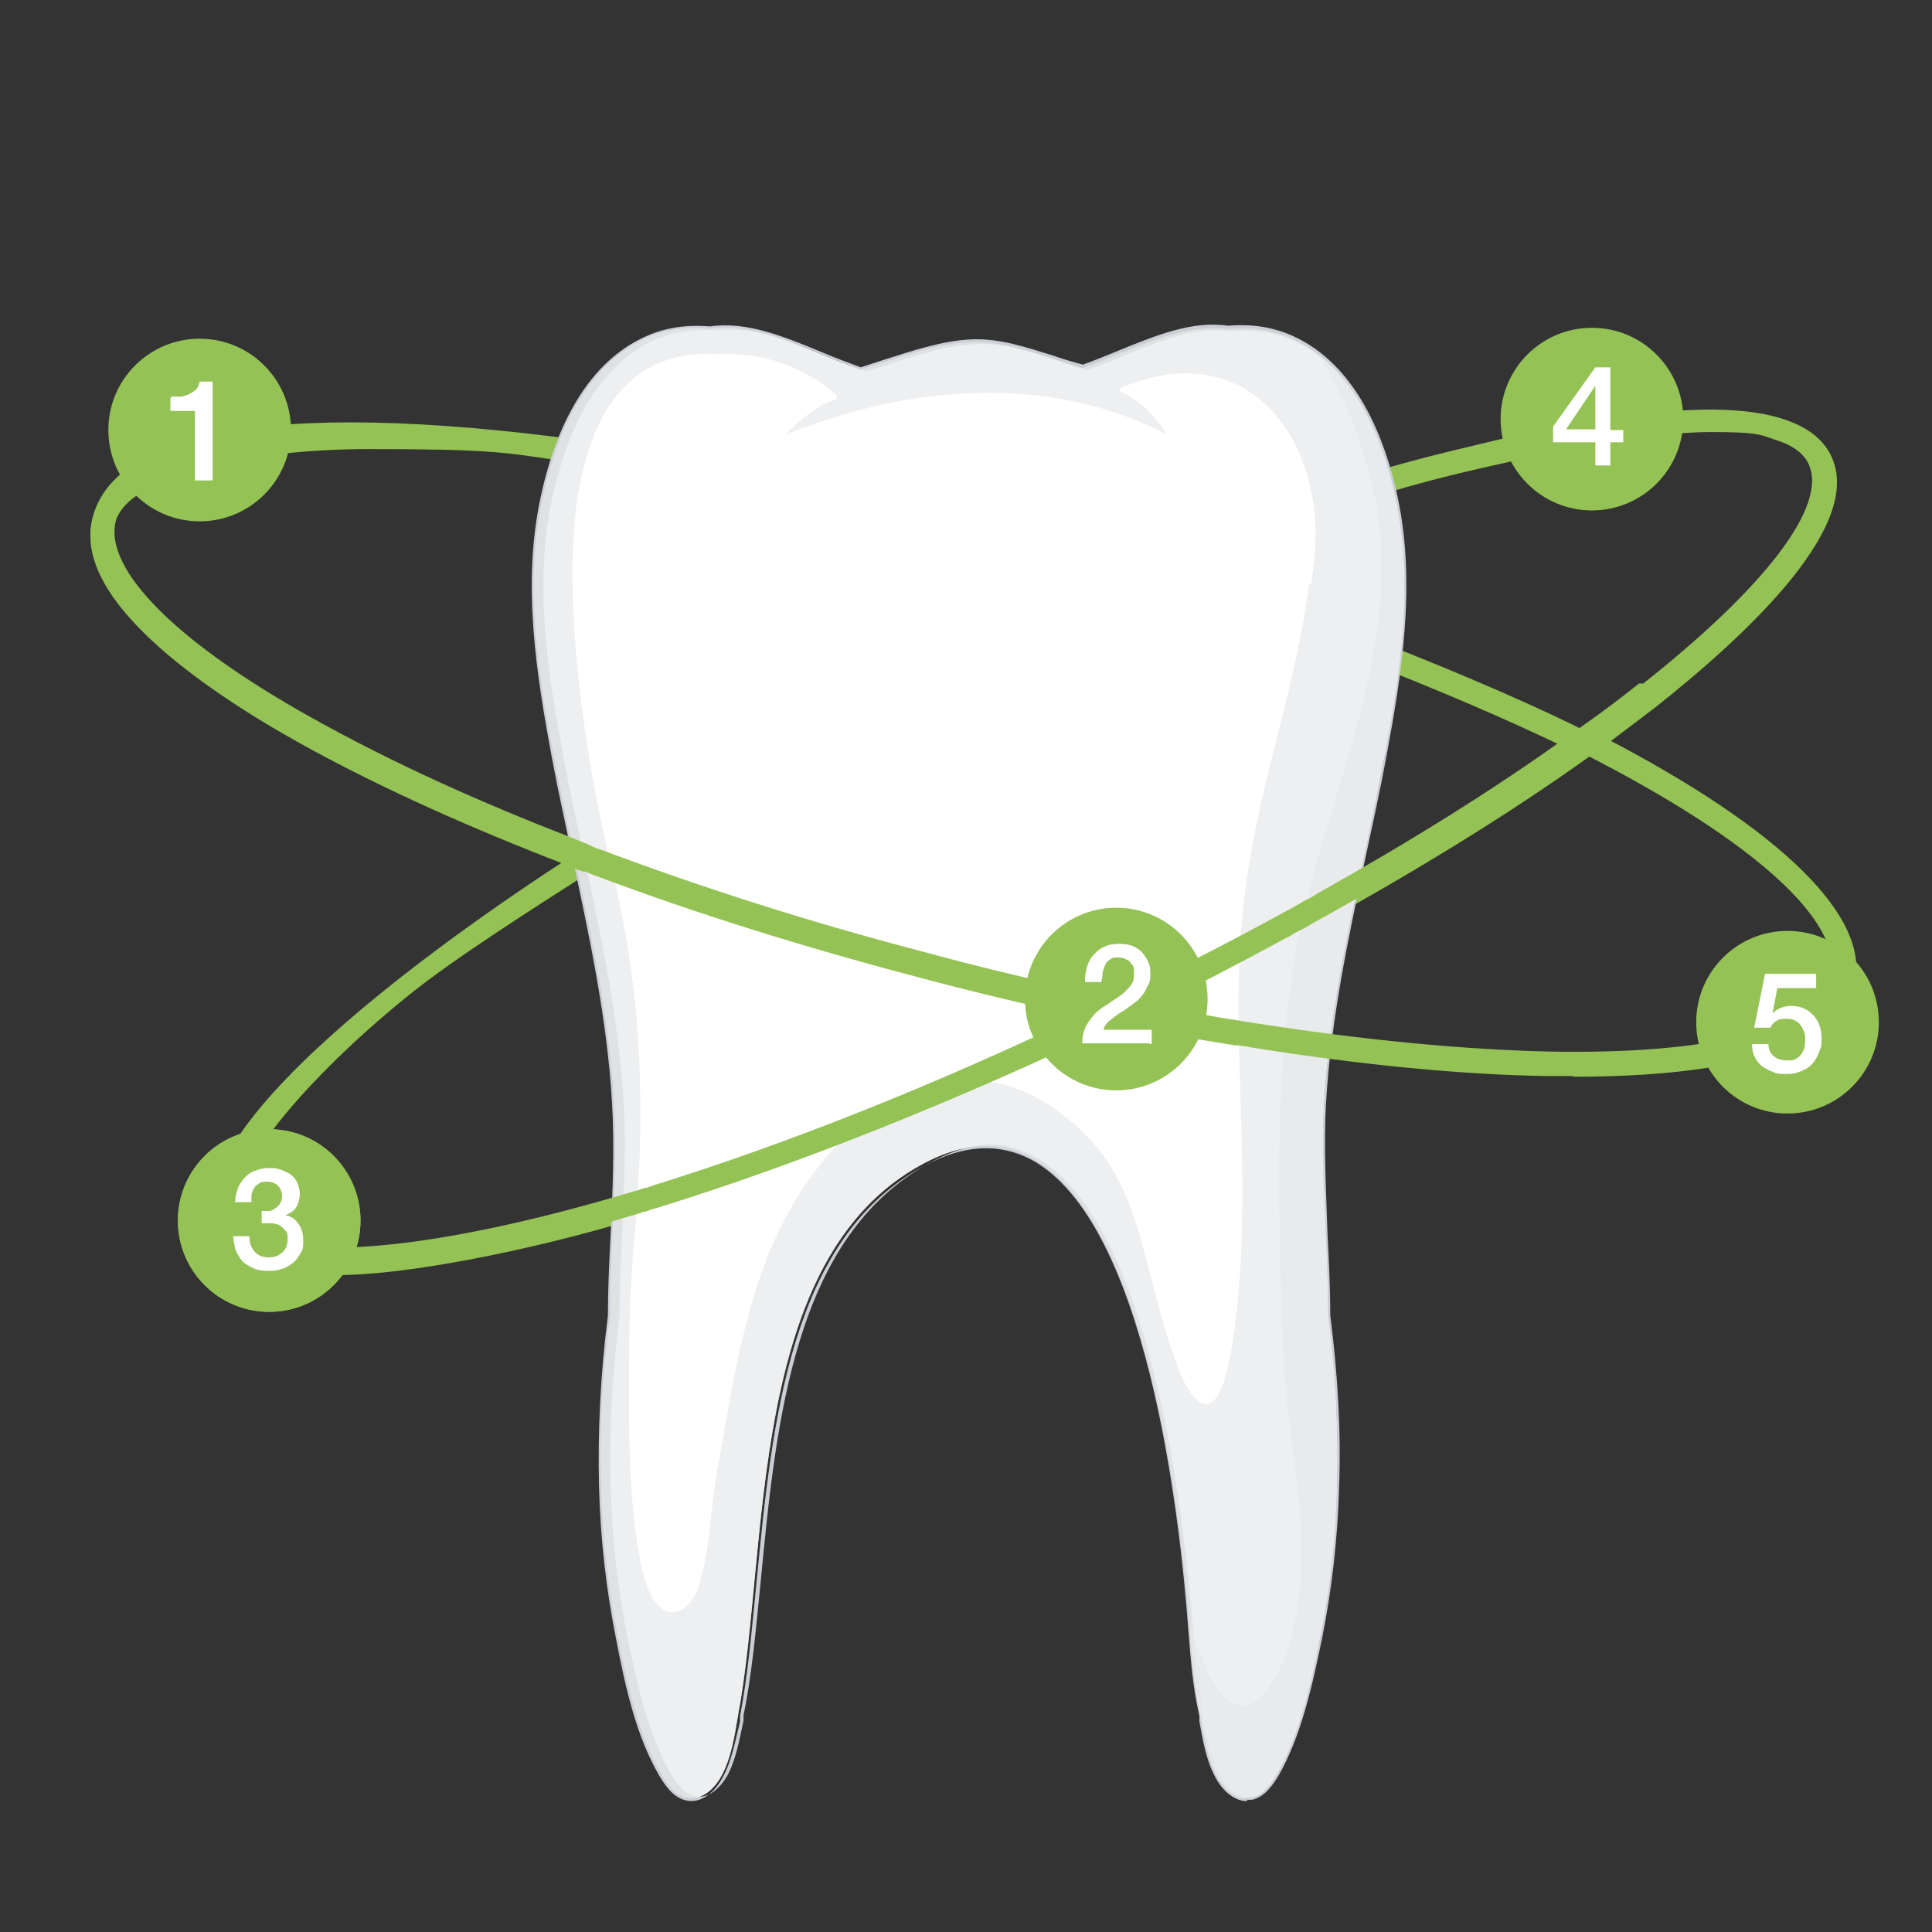 <?xml version="1.0" encoding="UTF-8"?>
<svg id="Ebene_1" xmlns="http://www.w3.org/2000/svg" version="1.1" viewBox="0 0 283.5 283.5">
  <rect x="0" y="0" width="283.5" height="283.5" fill="#333333" stroke="none"/>
  <!-- Generator: Adobe Illustrator 29.1.0, SVG Export Plug-In . SVG Version: 2.1.0 Build 142)  -->
  <defs>
    <style>
      .st0 {
        fill: #94c254;
      }

      .st1 {
        fill: #cbcfd5;
      }

      .st2, .st3 {
        mix-blend-mode: multiply;
        opacity: .7;
      }

      .st4, .st3 {
        isolation: isolate;
      }

      .st5 {
        fill: #fff;
      }

      .st6 {
        fill: #e7e8e9;
      }
    </style>
  </defs>
  <g class="st4">
    <g id="Ebene_11">
      <g>
        <path class="st0" d="M224.1,66.6c10.8-2.5,19.9-3.8,26.8-3.8s7.3.4,9.8,1.3c2.5.9,4.2,2.1,5,3.8,3,6.3-6.1,18.4-25,33.3-2.6,2.1-5.4,4.2-8.4,6.3-.8.6-1.6,1.1-2.4,1.7-10.6,7.5-22.9,15.2-36.3,22.7-.6.3-1.2.7-1.7,1-.6.3-1.2.7-1.8,1h0c-8.3,4.6-17,9.1-26,13.4-.7.3-1.4.7-2.1,1-.6.3-1.1.5-1.6.8-23.9,11.4-45.7,19.9-64.3,25.7-.4.1-.8.3-1.3.4-.4.1-.9.3-1.3.4-33.2,10-55.3,10.9-59,3.4-3-6.3,10.1-21.4,25-33.4,7.3-5.8,19.8-13.7,29.2-19.7l-.8-2.3c-.3.2-.7.5-1.1.7-33.1,21.1-60,44.5-54.5,55.9,2.2,4.5,8.3,6.5,17.2,6.5s26.3-3.1,43.7-8.3c.4-.1.9-.3,1.3-.4.4-.1.8-.3,1.2-.4,21-6.5,44.7-16,67.5-26.9.4-.2.9-.4,1.3-.6,1.2-.6,2.5-1.2,3.7-1.8,7-3.4,13.7-6.9,20.3-10.5.6-.3,1.2-.7,1.8-1s1.2-.6,1.8-1c15-8.3,28.8-16.8,40.4-25.1.8-.6,1.6-1.1,2.4-1.7,2.6-1.9,5.1-3.8,7.4-5.6,25.9-20.4,28.3-31,25.7-36.3-2.5-5.3-12.3-10.1-44.4-2.7"/>
        <path class="st0" d="M49.5,187.2c-9.5,0-15.4-2.3-17.6-6.8-7.4-15.4,40-47.2,54.7-56.5.3-.2.6-.4.9-.5l.2-.2c0,0,.3,0,.4,0,0,0,.3.2.3.3l.8,2.3c0,.2,0,.5-.2.6l-1.7,1.1c-9.2,5.9-20.6,13.1-27.4,18.6-14.5,11.7-27.7,26.7-24.9,32.8,3.6,7.4,26.6,5.9,58.4-3.7.2,0,.4-.1.6-.2.2,0,.5-.2.7-.2.3,0,.5-.1.7-.2.2,0,.4-.1.6-.2,19.9-6.2,41.5-14.8,64.2-25.7.3-.2.6-.3,1-.5.2,0,.4-.2.6-.3.4-.2.7-.3,1.1-.5.4-.2.7-.4,1.1-.5,8.7-4.2,17.5-8.7,26-13.4.3-.2.6-.3.9-.5.3-.2.6-.4.9-.5l.4-.2c.4-.2.9-.5,1.3-.8,13.4-7.5,25.6-15.1,36.2-22.7.4-.3.8-.6,1.2-.9s.8-.5,1.2-.8c3-2.1,5.8-4.2,8.4-6.3,18.7-14.7,27.7-26.6,24.9-32.7-.7-1.5-2.2-2.7-4.7-3.5l-.6-.2c-1.9-.7-2.8-1-9-1s-15.8,1.3-26.7,3.8c-.3,0-.5,0-.6-.4,0-.3.1-.5.4-.6,10.9-2.5,20-3.8,26.9-3.8s7.3.3,9.3,1.1l.6.2c2.7,1,4.5,2.3,5.3,4.1,3.1,6.6-5.8,18.6-25.1,33.9-2.6,2.1-5.4,4.2-8.4,6.3-.4.3-.8.6-1.2.9s-.8.5-1.2.8c-10.7,7.6-23,15.2-36.4,22.7-.4.2-.9.5-1.2.7l-.4.3c-.3.2-.6.3-.9.5-.3.2-.6.4-.9.5-8.5,4.7-17.2,9.2-26,13.4-.4.2-.7.3-1,.5-.4.2-.7.4-1.1.5-.2,0-.4.2-.6.3-.3.2-.6.3-1,.5-22.8,10.9-44.4,19.5-64.4,25.7-.2,0-.3.1-.5.2-.3,0-.5.2-.9.3-.2,0-.4.1-.6.2-.2,0-.5.2-.7.2-32.8,9.9-55.6,11.1-59.6,3.1-3.3-6.8,10.7-22.4,25.1-34,6.9-5.5,18.3-12.8,27.5-18.6l1.4-.9-.5-1.3c-.2,0-.4.3-.6.4-38.2,24.3-59,45.5-54.3,55.2,2,4.1,7.7,6.2,16.8,6.2s27.2-3.4,43.6-8.3c.2,0,.4-.1.6-.2.2,0,.5-.2.7-.2s.4-.1.5-.2c.2,0,.4-.2.7-.2,20.5-6.3,44.4-15.9,67.4-26.9.2-.1.4-.2.7-.3.2,0,.4-.2.6-.3.6-.3,1.2-.6,1.9-.9.6-.3,1.2-.6,1.8-.9,6.5-3.1,13.1-6.6,20.3-10.5.3-.2.6-.3.9-.5.3-.2.6-.4.9-.5.6-.3,1.2-.6,1.7-1,15.6-8.6,29.2-17.1,40.4-25.1.4-.3.8-.6,1.2-.9s.8-.5,1.2-.8c2.5-1.8,4.9-3.7,7.4-5.6,25.7-20.2,28.1-30.6,25.6-35.7-2.4-5.2-12-9.8-43.8-2.4-.3,0-.5,0-.6-.4,0-.3.1-.5.4-.6,32.5-7.5,42.4-2.5,45,3,4.8,9.9-11.4,25.5-25.8,36.9-2.5,1.9-5,3.8-7.4,5.6-.4.3-.8.6-1.2.9s-.8.5-1.2.8c-11.3,8.1-24.9,16.5-40.5,25.1-.6.4-1.2.7-1.8,1-.3.1-.6.3-.9.5-.3.2-.6.4-.9.5-7.2,3.9-13.8,7.4-20.3,10.5-.6.3-1.2.6-1.9.9-.6.3-1.2.6-1.8.9-.2.1-.4.2-.7.3-.2,0-.4.2-.6.3-23,11-47,20.6-67.6,26.9-.2,0-.4.1-.6.2-.2,0-.4.2-.7.2s-.4.1-.6.2c-.2,0-.5.2-.7.2-16.6,5-34.3,8.3-43.8,8.3h-.2Z"/>
      </g>
      <g>
        <path class="st0" d="M232.3,107.5c-9.2-4.6-21.7-9.8-33.3-14.3.1,1,.2,1.9.3,2.9,10.5,4,22.1,8.9,30.6,13.1M269,143.9c-2,7.6-17.3,11.7-42,11.2-12.6-.3-27.1-1.7-42.5-4.1-.4,0-.9-.1-1.3-.2-.4,0-.9-.1-1.3-.2-4.5-.7-9.1-1.6-13.8-2.5-1.3-.3-2.7-.5-4-.8-9.6-2-19.5-4.3-29.4-7-16.3-4.3-32-9.3-46.4-14.7-.7-.2-1.4-.5-2-.8-.3,0-.6-.2-.8-.3-.2,0-.5-.2-.7-.3-.5-.2-1-.4-1.5-.6-13.5-5.2-25.7-10.8-36-16.4-21.6-11.8-32.9-23-30.9-30.6,2-7.5,16.2-11.2,37.6-11.2s20,.6,35.9,2.9c1.3-.7,2.7-1.4,4.1-2-47.9-7.6-76.4-4.1-80,9.6-3.2,12.1,18.7,26.1,32.1,33.4,10.6,5.8,23,11.4,36.8,16.7.5.2,1,.4,1.5.6.4.2.9.3,1.3.5h.2c.5.2,1,.4,1.6.6,14.4,5.4,30.2,10.4,46.6,14.7,8.9,2.4,17.7,4.5,26.4,6.3,1.3.3,2.7.6,4,.8,5.7,1.2,11.3,2.2,16.8,3.1.4,0,.8.2,1.2.2s.8.1,1.2.2c15.7,2.5,30.4,4,43.3,4.2h3.8c15.4,0,37.7-2,40.7-13.1"/>
        <path class="st0" d="M230.8,157.7h-3.8c-12.5-.2-27.1-1.6-43.4-4.2-.8-.2-1.4-.2-1.8-.3h-.5c-6.4-1-11.8-2-16.9-3.1-1.4-.2-3-.6-4-.8-8.6-1.8-17.5-3.9-26.4-6.3-16.3-4.3-32-9.2-46.6-14.7-.6-.2-1-.4-1.5-.6h-.3c-.2,0-.4-.2-.6-.2s-.5-.2-.7-.3l-1.5-.6c-14-5.4-26.4-11-36.9-16.7-13.5-7.3-35.6-21.5-32.3-34,3.7-14.1,32.3-17.6,80.6-10,.2,0,.4.2.4.4s0,.4-.3.5c-1.2.5-2.6,1.2-4.1,2h-.3c-3.1-.5-5.6-.8-7.7-1.2-8.4-1.3-11-1.7-28.2-1.7s-35.3,3.8-37.1,10.8c-1.9,7.3,9.5,18.5,30.7,30,10.6,5.8,22.7,11.3,35.9,16.4l1.7.7s.3,0,.3.2h.2c.2,0,.5.2.7.3.7.4,1.4.6,2,.8,14.7,5.5,30.3,10.5,46.4,14.7,9.1,2.5,18.7,4.8,29.4,7,.7.2,1.3.3,2,.4.7.1,1.4.3,2,.4l1.4.3c4.3.8,8.3,1.6,12.4,2.2.5.1.9.2,1.2.2s0,0,.1,0c.5.1.9.2,1.2.2,15.4,2.4,30,3.8,42.5,4.1,24.4.5,39.6-3.5,41.5-10.8,0-.3.3-.4.6-.4s.4.3.4.6c-2.1,7.9-17.5,12.1-42.5,11.6-12.5-.3-27.3-1.7-42.6-4.1-.3,0-.7,0-1.3-.2-.4,0-.8,0-1.4-.2-4-.6-8.1-1.4-12.4-2.2l-1.4-.3c-.7-.2-1.3-.3-2-.4-.7-.1-1.4-.3-2-.4-10.6-2.2-20.3-4.5-29.4-7-16.1-4.3-31.8-9.2-46.4-14.7-.6-.2-1.3-.5-2-.8-.2,0-.5-.2-.7-.3-.2,0-.5-.2-.7-.3h0l-1.5-.7c-13.3-5.1-25.4-10.6-36.1-16.4-21.9-11.9-33.2-23.3-31.1-31.2,2-7.5,15.5-11.6,38.1-11.6s19.8.4,28.3,1.7c2.1.3,4.5.7,7.5,1.1.9-.5,1.7-.9,2.5-1.2-46-7.1-74.3-3.7-77.8,9.5-3.1,11.8,18.6,25.6,31.9,32.8,10.4,5.7,22.8,11.3,36.7,16.7l1.5.6c.2,0,.4.2.6.2s.4,0,.6.2h.2c.5.2,1,.4,1.6.6,14.6,5.5,30.3,10.4,46.6,14.7,8.9,2.4,17.7,4.5,26.4,6.3,1,.2,2.6.6,4,.8,5.1,1.1,10.5,2.1,16.8,3.1.2,0,.4,0,.6.1h.5c.5,0,.9.1,1.3.2,16.2,2.6,30.8,4,43.2,4.2h3.8c13.7,0,37.2-1.7,40.2-12.7,0-.3.3-.4.6-.4s.4.3.4.6c-1.7,6.1-10.2,13.5-41.2,13.5v.3ZM229.9,109.7h-.2c-8-3.9-19.4-8.8-30.6-13.1-.2,0-.3-.2-.3-.4l-.3-2.9c0-.2,0-.3.2-.4.1,0,.3,0,.5,0,9.6,3.7,23.1,9.2,33.3,14.3.2,0,.3.4.2.7-.1.2-.4.3-.7.2-9.9-5-23-10.3-32.5-14l.2,1.8c11.1,4.2,22.4,9.1,30.4,13,.2,0,.3.4.2.7,0,.2-.3.3-.4.3v-.2Z"/>
      </g>
      <g>
        <path class="st0" d="M223.6,64.2c-10.1,2.4-17.8,4-29.6,8.1.7.6,1.4,1.3,2,2,11.3-3.9,18.5-5.4,28.2-7.6"/>
        <path class="st0" d="M196,74.8c-.1,0-.3,0-.4-.2-.6-.7-1.3-1.4-1.9-1.9-.1,0-.2-.3-.2-.5s.2-.3.3-.4c10.2-3.6,17.4-5.2,25.7-7.2,1.3-.3,2.6-.6,3.9-.9.3,0,.5,0,.6.4,0,.3-.1.5-.4.6-1.3.3-2.7.6-3.9.9-8.1,1.9-15,3.5-24.8,6.9.4.4.8.8,1.2,1.2,10.2-3.5,17-5,25.5-7l2.4-.5c.3,0,.5,0,.6.4,0,.3-.1.5-.4.6l-2.4.5c-8.6,1.9-15.4,3.5-25.7,7h-.2,0Z"/>
      </g>
      <g>
        <g>
          <path class="st5" d="M203.1,111.3c2.4-12.5,4.4-25.5,1.7-38.1-1.9-9.1-6.3-19.6-15.4-23.6-3-1.3-6.1-1.6-9.2-1.3-6.9-1-14.3,3.2-21.3,5.7-5.4-1.5-10.7-4-16.4-3.8-5.4.2-10.8,2.4-16.2,4-7.3-2.4-14.9-7.1-22.1-6-3.1-.3-6.2,0-9.2,1.3-9.1,4-13.5,14.5-15.4,23.6-2.7,12.6-.7,25.6,1.7,38.1,3.2,16.8,7.8,33.4,8.8,50.5.6,10.4-.6,20.9-.6,31.4-1.1,8.3-1.6,16.7-1.3,25.1.2,7.5,1,14.9,2.5,22.2,1.3,6.6,2.9,14,6.3,19.9.8,1.4,2,3.2,3.8,3.5,2.2.4,4-1.3,5-3.1,1.5-2.7,2-6,2.5-9,4.6-24.5,1.2-67,27.1-80.9,31-16.7,37.9,51.1,39.2,68.7.3,4.1.7,8.2,1.5,12.2.6,3,1.1,6.3,2.5,9,1,1.8,2.8,3.6,5,3.1,1.8-.3,2.9-2.1,3.8-3.5,3.4-5.9,5-13.3,6.3-19.9,1.5-7.3,2.3-14.8,2.5-22.2.2-8.4-.2-16.8-1.3-25.1,0-10.4-1.2-21-.6-31.4,1-17.1,5.7-33.7,8.8-50.5h0Z"/>
          <path class="st1" d="M183,264.3c-2,0-3.7-1.7-4.6-3.4-1.4-2.5-1.9-5.5-2.4-8.3v-.8c-1-4.3-1.3-8.6-1.6-12.3-1.3-17.8-6.2-60.1-23-69.3-4.7-2.5-10-2.3-15.8.9-19.7,10.6-22.3,37.5-24.6,61.2-.7,7.1-1.3,13.8-2.4,19.5v.8c-.7,2.8-1.2,5.8-2.6,8.3-1,1.9-3,3.8-5.3,3.3-1.9-.4-3.1-2.2-4-3.7-3.3-5.7-4.9-12.7-6.3-20-1.4-7-2.3-14.5-2.5-22.3-.2-8.1.2-16.5,1.3-25.1,0-3.9.2-8,.4-11.9.3-6.4.6-13,.2-19.5-.7-12.1-3.3-24.2-5.8-35.9-1-4.8-2.1-9.7-3-14.5-2.3-12.4-4.4-25.5-1.7-38.2,1.8-8.6,6-19.6,15.6-23.8,2.7-1.2,5.8-1.7,9.3-1.4,5.3-.8,10.9,1.5,16.2,3.7,1.9.8,4,1.6,5.9,2.3,1.2-.4,2.5-.8,3.7-1.2,4.1-1.3,8.3-2.7,12.5-2.9s8.2,1.2,12.1,2.4c1.4.5,2.8.9,4.3,1.3,1.7-.6,3.4-1.3,5.1-2,5.4-2.2,10.9-4.5,16.2-3.7,3.5-.3,6.5.2,9.3,1.4,9.6,4.2,13.8,15.3,15.6,23.8,2.7,12.7.6,25.9-1.7,38.2h0c-.9,4.9-2,9.8-3,14.5-2.5,11.7-5.1,23.8-5.8,35.9-.4,6.4,0,13.1.2,19.5.2,3.9.4,7.9.4,11.9,1.1,8.6,1.6,17,1.3,25.1-.2,7.8-1.1,15.3-2.5,22.3-1.5,7.3-3.1,14.3-6.3,20-.9,1.5-2.1,3.3-4,3.7h-.7v.2h0ZM144.8,167.9c2.4,0,4.8.6,7,1.8,17,9.3,21.9,51.9,23.3,69.8.3,3.6.7,7.9,1.5,12.2v.8c.7,2.8,1.2,5.7,2.5,8.1.9,1.7,2.6,3.4,4.7,3,1.6-.3,2.8-2,3.6-3.4,3.2-5.6,4.8-12.6,6.3-19.8,1.4-7,2.2-14.4,2.5-22.2.2-8-.2-16.4-1.3-25,0-4-.2-8-.4-11.9-.3-6.4-.6-13.1-.2-19.5.7-12.2,3.3-24.3,5.8-36,1-4.8,2.1-9.7,3-14.5,2.3-12.3,4.4-25.4,1.7-38-1.8-8.4-5.9-19.3-15.2-23.4-2.7-1.2-5.6-1.6-9-1.3h0c-5.2-.8-10.6,1.5-15.9,3.7-1.7.7-3.5,1.4-5.2,2h0c-1.5-.4-2.9-.9-4.4-1.4-3.9-1.3-7.8-2.6-11.9-2.4-4.1.2-8.3,1.5-12.3,2.8-1.2.4-2.5.8-3.8,1.2h0c-2-.7-4.1-1.5-6-2.3-5.3-2.2-10.8-4.4-15.9-3.7h0c-3.4-.3-6.4.2-9,1.3-9.3,4.1-13.4,15-15.2,23.4-2.7,12.6-.6,25.7,1.7,38,.9,4.8,2,9.8,3,14.5,2.5,11.7,5.1,23.8,5.8,36,.4,6.5,0,13.1-.2,19.5-.2,3.9-.4,7.9-.4,11.9-1.1,8.6-1.5,17-1.3,25.1.2,7.7,1.1,15.2,2.5,22.2,1.5,7.2,3,14.1,6.3,19.8.8,1.4,1.9,3,3.6,3.4,2,.4,3.7-1.3,4.7-3,1.3-2.4,1.8-5.3,2.4-8.1v-.8c1.2-5.7,1.8-12.4,2.5-19.4,2.3-23.9,4.9-50.9,24.9-61.7,3.3-1.8,6.4-2.7,9.4-2.7h-1.1Z"/>
        </g>
        <g class="st2">
          <path class="st6" d="M203.1,111.3c2.4-12.5,4.4-25.5,1.7-38.1-1.9-9.1-6.3-19.6-15.4-23.6-3-1.3-6.1-1.6-9.2-1.3-6.9-1-14.3,3.2-21.3,5.7-5.4-1.5-10.7-4-16.4-3.8-5.4.2-10.8,2.4-16.2,4-7.3-2.4-14.9-7.1-22.1-6-3.1-.3-6.2,0-9.2,1.3-9.1,4-13.5,14.5-15.4,23.6-2.7,12.6-.7,25.6,1.7,38.1,3.2,16.8,7.8,33.4,8.8,50.5.6,10.4-.6,20.9-.6,31.4-1.1,8.3-1.6,16.7-1.3,25.1.2,7.5,1,14.9,2.5,22.2,1.3,6.6,2.9,14,6.3,19.9.8,1.4,2,3.2,3.8,3.5,2.2.4,4-1.3,5-3.1,1.5-2.7,2-6,2.5-9,4.6-24.5,1.2-67,27.1-80.9,31-16.7,37.9,51.1,39.2,68.7.3,4.1.7,8.2,1.5,12.2.6,3,1.1,6.3,2.5,9,1,1.8,2.8,3.6,5,3.1,1.8-.3,2.9-2.1,3.8-3.5,3.4-5.9,5-13.3,6.3-19.9,1.5-7.3,2.3-14.8,2.5-22.2.2-8.4-.2-16.8-1.3-25.1,0-10.4-1.2-21-.6-31.4,1-17.1,5.7-33.7,8.8-50.5h0ZM192.1,85.7c-.5,3.6-1.1,7.1-1.9,10.7-1.5,7.1-3.5,14.1-5.1,21.2-1.7,7.5-2.9,15-3.2,22.6-.4,7.7,0,15.4.2,23.2.3,9.6.4,19.2-.6,28.8-.4,3.3-.8,6.7-1.7,9.9-.4,1.3-1.3,4.2-3.1,3.9-.9-.2-1.6-1-2.1-1.8-1.1-1.6-1.8-3.5-2.4-5.4-1.9-5.2-3-10.6-4.5-15.9-1.5-5.4-3.5-11.1-7.4-15.3-4.2-4.6-9.7-8.3-16-9-13-1.4-23.7,9.8-29.2,20.4-3,5.7-4.8,11.8-6.3,18-.9,3.7-1.6,7.5-2.2,11.2-.5,3-1.1,6-1.6,9-.6,4-.8,8-1.6,12-.5,2.5-1.2,6.5-4.1,7.3-1.6.4-2.7-.7-3.5-1.9-1.2-2.1-1.7-4.7-2.1-7-1.2-7.2-1.4-14.6-1.4-21.9s0-12.5.4-18.8c.2-4,.7-8,.9-12.1.5-7.5.5-15.1,0-22.7-.5-7.5-1.6-15-3.3-22.4-.6-2.3-1.1-4.6-1.6-6.9-1.4-6.3-2.5-12.6-3.3-18.9-.9-7.1-1.5-14.3-1.4-21.5.2-6.3.8-12.8,3.2-18.6,1.9-4.8,5.2-9,10.2-10.8,2.4-.9,5-1.2,7.5-1,6.4-.5,13.2,1.7,17.8,6,.2.2,0,.5,0,.6-3,.9-5.3,3.1-7.5,5.2,3.7-1.5,7.4-2.7,11.2-3.7,14.8-3.8,30.9-3.6,44.7,3.6-1.5-2.7-3.8-4.9-6.6-6.2-.2,0-.2-.5,0-.6,4.5-1.9,9.4-2.8,14.2-1.5,9.2,2.5,13.8,12.2,14.3,21.1.2,3.1-.2,6.2-.6,9.2h-.3Z"/>
        </g>
        <g class="st3">
          <path class="st6" d="M203.1,111.3c2.4-12.5,4.4-25.5,1.7-38.1-1.6-7.7-5-16.5-11.6-21.4,4,6,6.7,13,8.3,20,4.8,21-5.4,41.7-10.1,61.8-2.9,12.4-3.6,25.2-3.7,37.9,0,6.4.1,12.8.3,19.1.2,5.7.4,11.4,1.1,17.1,1.3,10.8,3.4,22.4.2,33.1-.9,3-4.3,12.2-9,8.7-1.7-1.3-2.8-3.5-3.6-5.4-.9-1.9-1.5-3.9-2.1-5.9v1.3c.3,4.1.7,8.2,1.5,12.2.6,3,1.1,6.3,2.5,9,1,1.8,2.8,3.6,5,3.1,1.8-.3,2.9-2.1,3.8-3.5,3.4-5.9,5-13.3,6.3-19.9,1.5-7.3,2.3-14.8,2.5-22.2.2-8.4-.2-16.8-1.3-25.1,0-10.4-1.2-21-.6-31.4,1-17.1,5.7-33.7,8.8-50.5h0Z"/>
        </g>
      </g>
      <g>
        <g>
          <circle class="st0" cx="29.3" cy="63.1" r="13.4"/>
          <g class="st4">
            <g class="st4">
              <path class="st5" d="M25.1,58.2c.5,0,1,0,1.4,0s.9-.2,1.3-.4.7-.4,1-.7.4-.7.5-1.1h1.9v14.5h-2.6v-10.2h-3.6v-1.9h.1Z"/>
            </g>
          </g>
        </g>
        <g>
          <circle class="st0" cx="39.5" cy="179.1" r="13.4"/>
          <g class="st4">
            <g class="st4">
              <path class="st5" d="M44.3,182.8h-1.9v3.4h-2.2v-3.4h-6.2v-2.3l6.2-8.7h2.2v9.2h1.9v1.9h0ZM35.8,180.9h4.4v-6.4h0l-4.3,6.4h-.1Z"/>
            </g>
          </g>
        </g>
        <g>
          <circle class="st0" cx="233.6" cy="61.5" r="13.4"/>
          <g class="st4">
            <g class="st4">
              <path class="st5" d="M238.2,64.9h-1.9v3.4h-2.2v-3.4h-6.2v-2.3l6.2-8.7h2.2v9.2h1.9v1.9h0ZM229.7,63h4.4v-6.4h0l-4.3,6.4h0Z"/>
            </g>
          </g>
        </g>
      </g>
      <g>
        <path class="st0" d="M32.3,179.9c2.2,4.5,8.3,6.5,17.2,6.5s26.3-3.1,43.7-8.3c.4-.1.9-.3,1.3-.4.4-.1.8-.3,1.2-.4,21-6.5,44.7-16,67.5-26.9.4-.2.9-.4,1.3-.6,1.2-.6,2.5-1.2,3.7-1.8,7-3.4,13.7-6.9,20.3-10.5.6-.3,1.2-.7,1.8-1s1.2-.6,1.8-1c15-8.3,28.8-16.8,40.4-25.1.8-.6,1.6-1.1,2.4-1.7,2.6-1.9,5.1-3.8,7.4-5.6l-1.6-2c-2.6,2.1-5.4,4.2-8.4,6.3-.8.6-1.6,1.1-2.4,1.7-10.6,7.5-22.9,15.2-36.3,22.7-.6.3-1.2.7-1.7,1-.6.3-1.2.7-1.8,1h0c-8.3,4.6-17,9.1-26,13.4-.7.3-1.4.7-2.1,1-.6.3-1.1.5-1.6.8-23.9,11.4-45.7,19.9-64.3,25.7-.4.1-.8.3-1.3.4-.4.1-.9.3-1.3.4-33.2,10-55.3,10.9-59,3.4"/>
        <path class="st0" d="M49.5,186.9c-9.5,0-15.4-2.3-17.6-6.8-.1-.2,0-.5.2-.7.2-.1.5,0,.7.2,2,4.1,7.7,6.2,16.8,6.2s27.2-3.4,43.6-8.3c.2,0,.4-.1.6-.2.2,0,.5-.2.7-.2s.4-.1.5-.2c.2,0,.4-.2.7-.2,20.5-6.3,44.4-15.9,67.4-26.9.2,0,.4-.2.7-.3.2,0,.4-.2.6-.3.6-.3,1.2-.6,1.8-.9.6-.3,1.3-.6,1.9-.9,6.4-3.1,13.1-6.6,20.3-10.5.3-.2.6-.3.9-.5.3-.2.6-.4.9-.5.6-.3,1.2-.6,1.7-1,15.6-8.6,29.2-17.1,40.4-25.1.4-.3.8-.6,1.2-.9s.8-.5,1.2-.8c2.3-1.7,4.7-3.5,7-5.3l-1-1.2c-2.5,2-5.2,4-8,6-.4.3-.8.6-1.2.9s-.8.5-1.2.8c-10.7,7.6-23,15.2-36.4,22.7-.4.2-.8.5-1.2.7l-.4.3c-.3.2-.6.3-.9.5-.3.2-.6.4-.9.5-8.5,4.7-17.2,9.2-26,13.4-.4.2-.7.3-1,.5-.4.2-.7.4-1.1.5-.2,0-.4.2-.6.3-.3.2-.7.3-1,.5-22.8,10.9-44.4,19.5-64.4,25.7-.2,0-.3.1-.5.2-.3,0-.5.2-.9.3-.2,0-.4.1-.6.2-.2,0-.5.2-.7.2-32.8,9.9-55.6,11.1-59.6,3.1s0-.5.2-.7c.2-.1.5,0,.7.2,3.6,7.4,26.6,5.9,58.4-3.7.2,0,.4-.1.6-.2.2,0,.5-.2.7-.2.3,0,.5-.1.7-.2.2,0,.4-.1.6-.2,19.9-6.2,41.5-14.8,64.2-25.7.3-.2.6-.3,1-.5.2,0,.4-.2.6-.3.4-.2.7-.3,1.1-.5.4-.2.7-.4,1.1-.5,8.7-4.2,17.5-8.7,26-13.4.3-.2.6-.3.9-.5.3-.2.6-.4.9-.5l.4-.2c.4-.2.8-.5,1.3-.8,13.4-7.5,25.6-15.1,36.2-22.7.4-.3.8-.6,1.2-.9s.8-.5,1.2-.8c3-2.1,5.8-4.2,8.4-6.3.1,0,.2,0,.4,0s.3,0,.3.2l1.6,2c0,0,.1.2.1.4s0,.3-.2.3c-2.5,1.9-5,3.8-7.4,5.6-.4.3-.8.6-1.2.9s-.8.5-1.2.8c-11.3,8.1-24.9,16.5-40.5,25.1-.6.4-1.2.7-1.8,1s-.6.3-.9.5c-.3.2-.6.4-.9.5-7.2,3.9-13.9,7.4-20.3,10.5-.6.3-1.2.6-1.9.9-.6.3-1.2.6-1.8.9s-.4.2-.7.3c-.2,0-.4.2-.6.3-23,11-47,20.6-67.6,26.9-.2,0-.4.1-.6.2-.2,0-.4.2-.7.2s-.4.1-.6.2c-.2,0-.5.2-.7.2-16.6,5-34.3,8.3-43.8,8.3v.5Z"/>
      </g>
      <g>
        <circle class="st0" cx="39.5" cy="179.1" r="13.4"/>
        <g class="st4">
          <g class="st4">
            <path class="st5" d="M38.2,177.7h1.2c.4,0,.7-.2,1-.4s.5-.4.7-.7.3-.7.3-1.1-.2-1.1-.6-1.5c-.4-.4-1-.6-1.6-.6s-.8,0-1.1.2-.6.4-.8.7-.3.6-.4,1c0,.4,0,.7,0,1.1h-2.4c0-.7.2-1.4.4-2s.6-1.1,1-1.6c.4-.4.9-.8,1.5-1s1.2-.4,2-.4,1.1,0,1.7.2c.5.2,1,.4,1.5.7.4.3.8.7,1,1.2s.4,1.1.4,1.7-.2,1.4-.5,1.9-.8.9-1.6,1.2h0c.8.2,1.5.6,1.9,1.3.5.7.7,1.5.7,2.4s0,1.3-.4,1.9c-.3.5-.6,1-1.1,1.4s-1,.7-1.6.9-1.3.3-2,.3-1.6-.1-2.2-.4-1.2-.6-1.6-1c-.4-.4-.7-1-1-1.6-.2-.6-.3-1.3-.4-2.1h2.4c0,.9.2,1.6.7,2.2.5.6,1.2.9,2.1.9s1.4-.2,2-.7c.5-.4.8-1.1.8-1.9s0-1-.3-1.3-.5-.6-.9-.8-.8-.3-1.2-.3h-1.4v-1.8h-.1Z"/>
          </g>
        </g>
      </g>
      <g>
        <path class="st0" d="M14,76.1c-3.2,12.1,18.7,26.1,32.1,33.4,10.6,5.8,23,11.4,36.8,16.7.5.2,1,.4,1.5.6.4.2.9.3,1.3.5h.2c.5.2,1,.4,1.6.6,14.4,5.4,30.2,10.4,46.6,14.7,8.9,2.4,17.7,4.5,26.4,6.3,1.3.3,2.7.6,4,.8,5.7,1.2,11.3,2.2,16.8,3.1.4,0,.8.2,1.2.2s.8.1,1.2.2c15.7,2.5,30.4,4,43.3,4.2h3.8c15.4,0,37.7-2,40.7-13.1,2.6-9.8-11.6-22.8-36.6-35.8-.8-.4-1.7-.9-2.5-1.3l-2.4,1.7c.8.4,1.7.8,2.5,1.3,24.4,12.4,38.8,24.8,36.5,33.5-2,7.6-17.3,11.7-42,11.2-12.6-.3-27.1-1.7-42.5-4.1-.4,0-.9-.1-1.3-.2-.4,0-.9-.1-1.3-.2-4.5-.7-9.1-1.6-13.8-2.5-1.3-.3-2.7-.5-4-.8-9.6-2-19.5-4.3-29.4-7-16.3-4.3-32-9.3-46.4-14.7-.7-.2-1.4-.5-2-.8-.3,0-.6-.2-.8-.3-.2,0-.5-.2-.7-.3-.5-.2-1-.4-1.5-.6-13.5-5.2-25.7-10.8-36-16.4-21.6-11.8-32.9-23-30.9-30.6"/>
        <path class="st0" d="M230.8,157.9h-3.8c-12.5-.2-27.1-1.6-43.4-4.2-.8-.2-1.4-.2-1.8-.3h-.5c-6.4-1-11.8-2-16.9-3.1-1.4-.2-3-.6-4-.8-8.6-1.8-17.5-3.9-26.4-6.3-16.3-4.3-32-9.2-46.6-14.7-.6-.2-1-.4-1.5-.6h-.3c-.2,0-.4-.2-.6-.2s-.5-.2-.7-.3l-1.5-.6c-14-5.4-26.4-11-36.9-16.7-13.5-7.3-35.6-21.5-32.3-34,0-.3.3-.4.6-.4s.4.3.4.6c-3.1,11.8,18.6,25.6,31.9,32.8,10.4,5.7,22.8,11.3,36.7,16.7l1.5.6c.2,0,.4.2.6.2s.4,0,.6.2h.2c.5.2,1,.4,1.6.6,14.6,5.5,30.3,10.4,46.6,14.7,8.9,2.4,17.7,4.5,26.4,6.3,1,.2,2.6.6,4,.8,5.1,1.1,10.5,2.1,16.8,3.1.2,0,.4,0,.6.1h.5c.5,0,.9.1,1.3.2,16.2,2.6,30.8,4,43.2,4.2h3.8c13.7,0,37.2-1.7,40.2-12.7,2.4-9.1-10.8-22-36.3-35.2-.4-.2-.8-.4-1.3-.7-.3-.2-.7-.3-1-.5l-1.5,1c.6.3,1.2.6,1.8,1,25.6,13,39,25.4,36.7,34.1-2.1,7.9-17.5,12.1-42.5,11.6-12.7-.3-27-1.7-42.6-4.1-.3,0-.7,0-1.3-.2-.4,0-.8,0-1.4-.2-4-.6-8.1-1.4-12.4-2.2l-1.4-.3c-.7-.2-1.3-.3-2-.4-.7-.1-1.4-.3-2-.4-10.6-2.2-20.3-4.5-29.4-7-16.1-4.3-31.8-9.2-46.4-14.7-.6-.2-1.3-.5-2-.8-.2,0-.5-.2-.7-.3-.2,0-.5-.2-.7-.3h0l-1.5-.7c-13.3-5.1-25.4-10.6-36.1-16.4-21.9-11.9-33.2-23.3-31.1-31.2,0-.3.3-.4.6-.4s.4.3.4.6c-1.9,7.3,9.5,18.5,30.7,30,10.6,5.8,22.7,11.3,35.9,16.4l1.7.7s.3,0,.3.2h.2c.2,0,.5.2.7.3.7.4,1.4.6,2,.8,14.7,5.5,30.3,10.5,46.4,14.7,9.1,2.5,18.8,4.8,29.4,7,.7.2,1.3.3,2,.4.7.1,1.4.3,2,.4l1.4.3c4.3.8,8.3,1.6,12.4,2.2.5.1.9.2,1.2.2s0,0,.1,0c.5.1.9.2,1.2.2,15.4,2.4,30,3.8,42.5,4.1,24.4.5,39.6-3.5,41.5-10.8,2.1-8.1-11.1-20.1-36.2-32.9-.6-.4-1.3-.7-1.9-1l-.6-.3c-.2,0-.3-.2-.3-.4s0-.3.2-.4l2.4-1.7c.2,0,.3,0,.5,0,.4.2.8.4,1.3.7l1.2.6c26.4,13.7,39.4,26.6,36.9,36.4-1.7,6.1-10.2,13.5-41.2,13.5h0Z"/>
      </g>
      <g>
        <circle class="st0" cx="163.8" cy="146.6" r="13.4"/>
        <g class="st4">
          <g class="st4">
            <path class="st5" d="M168.7,153.1h-9.9c0-1.2.3-2.2.9-3.1.6-.9,1.3-1.7,2.3-2.3s1-.7,1.5-1,1-.7,1.4-1c.4-.4.8-.8,1.1-1.2s.4-.9.4-1.5v-.8c0-.3-.2-.6-.4-.8-.2-.3-.4-.5-.7-.6-.3-.2-.7-.3-1.2-.3s-.9,0-1.2.3c-.3.2-.6.4-.7.8-.2.3-.3.7-.4,1.1,0,.4-.1.9-.2,1.4h-2.4c0-.8.1-1.5.3-2.2s.5-1.3,1-1.8c.4-.5.9-.9,1.6-1.2.6-.3,1.3-.4,2.1-.4s1.6.1,2.2.4c.6.3,1.1.7,1.4,1.1s.6.9.8,1.4.2,1,.2,1.5,0,1.1-.3,1.6-.4.9-.7,1.3c-.3.4-.6.8-1,1.1s-.8.6-1.2.9c-.4.3-.8.6-1.2.8-.4.3-.8.5-1.1.8-.4.3-.7.5-.9.8-.3.3-.4.6-.5.9h7.1v2.1h-.3Z"/>
          </g>
        </g>
      </g>
      <g>
        <circle class="st0" cx="262.3" cy="150" r="13.4"/>
        <g class="st4">
          <g class="st4">
            <path class="st5" d="M259,142.9h7.5v2.1h-5.7l-.7,3.7h0c.3-.3.7-.6,1.2-.8s1-.3,1.5-.3,1.4.1,1.9.4c.6.2,1,.6,1.4,1s.7.9.9,1.5c.2.6.3,1.2.3,1.9s0,1.2-.3,1.8c-.2.6-.5,1.2-.9,1.7s-.9.9-1.6,1.2c-.6.3-1.4.5-2.3.5s-1.4,0-2-.3c-.6-.2-1.1-.5-1.6-.8-.5-.4-.8-.8-1.1-1.4-.3-.5-.4-1.2-.4-1.9h2.4c0,.8.3,1.4.8,1.8.5.4,1.1.6,1.9.6s.9,0,1.3-.2c.3-.2.6-.4.8-.7s.4-.6.5-1c0-.4.1-.8.1-1.2s0-.8-.2-1.1c-.1-.4-.3-.7-.5-1s-.5-.5-.9-.7-.8-.2-1.2-.2-1,0-1.4.3c-.4.2-.7.5-.9,1h-2.4l1.6-7.9h0Z"/>
          </g>
        </g>
      </g>
    </g>
  </g>
</svg>